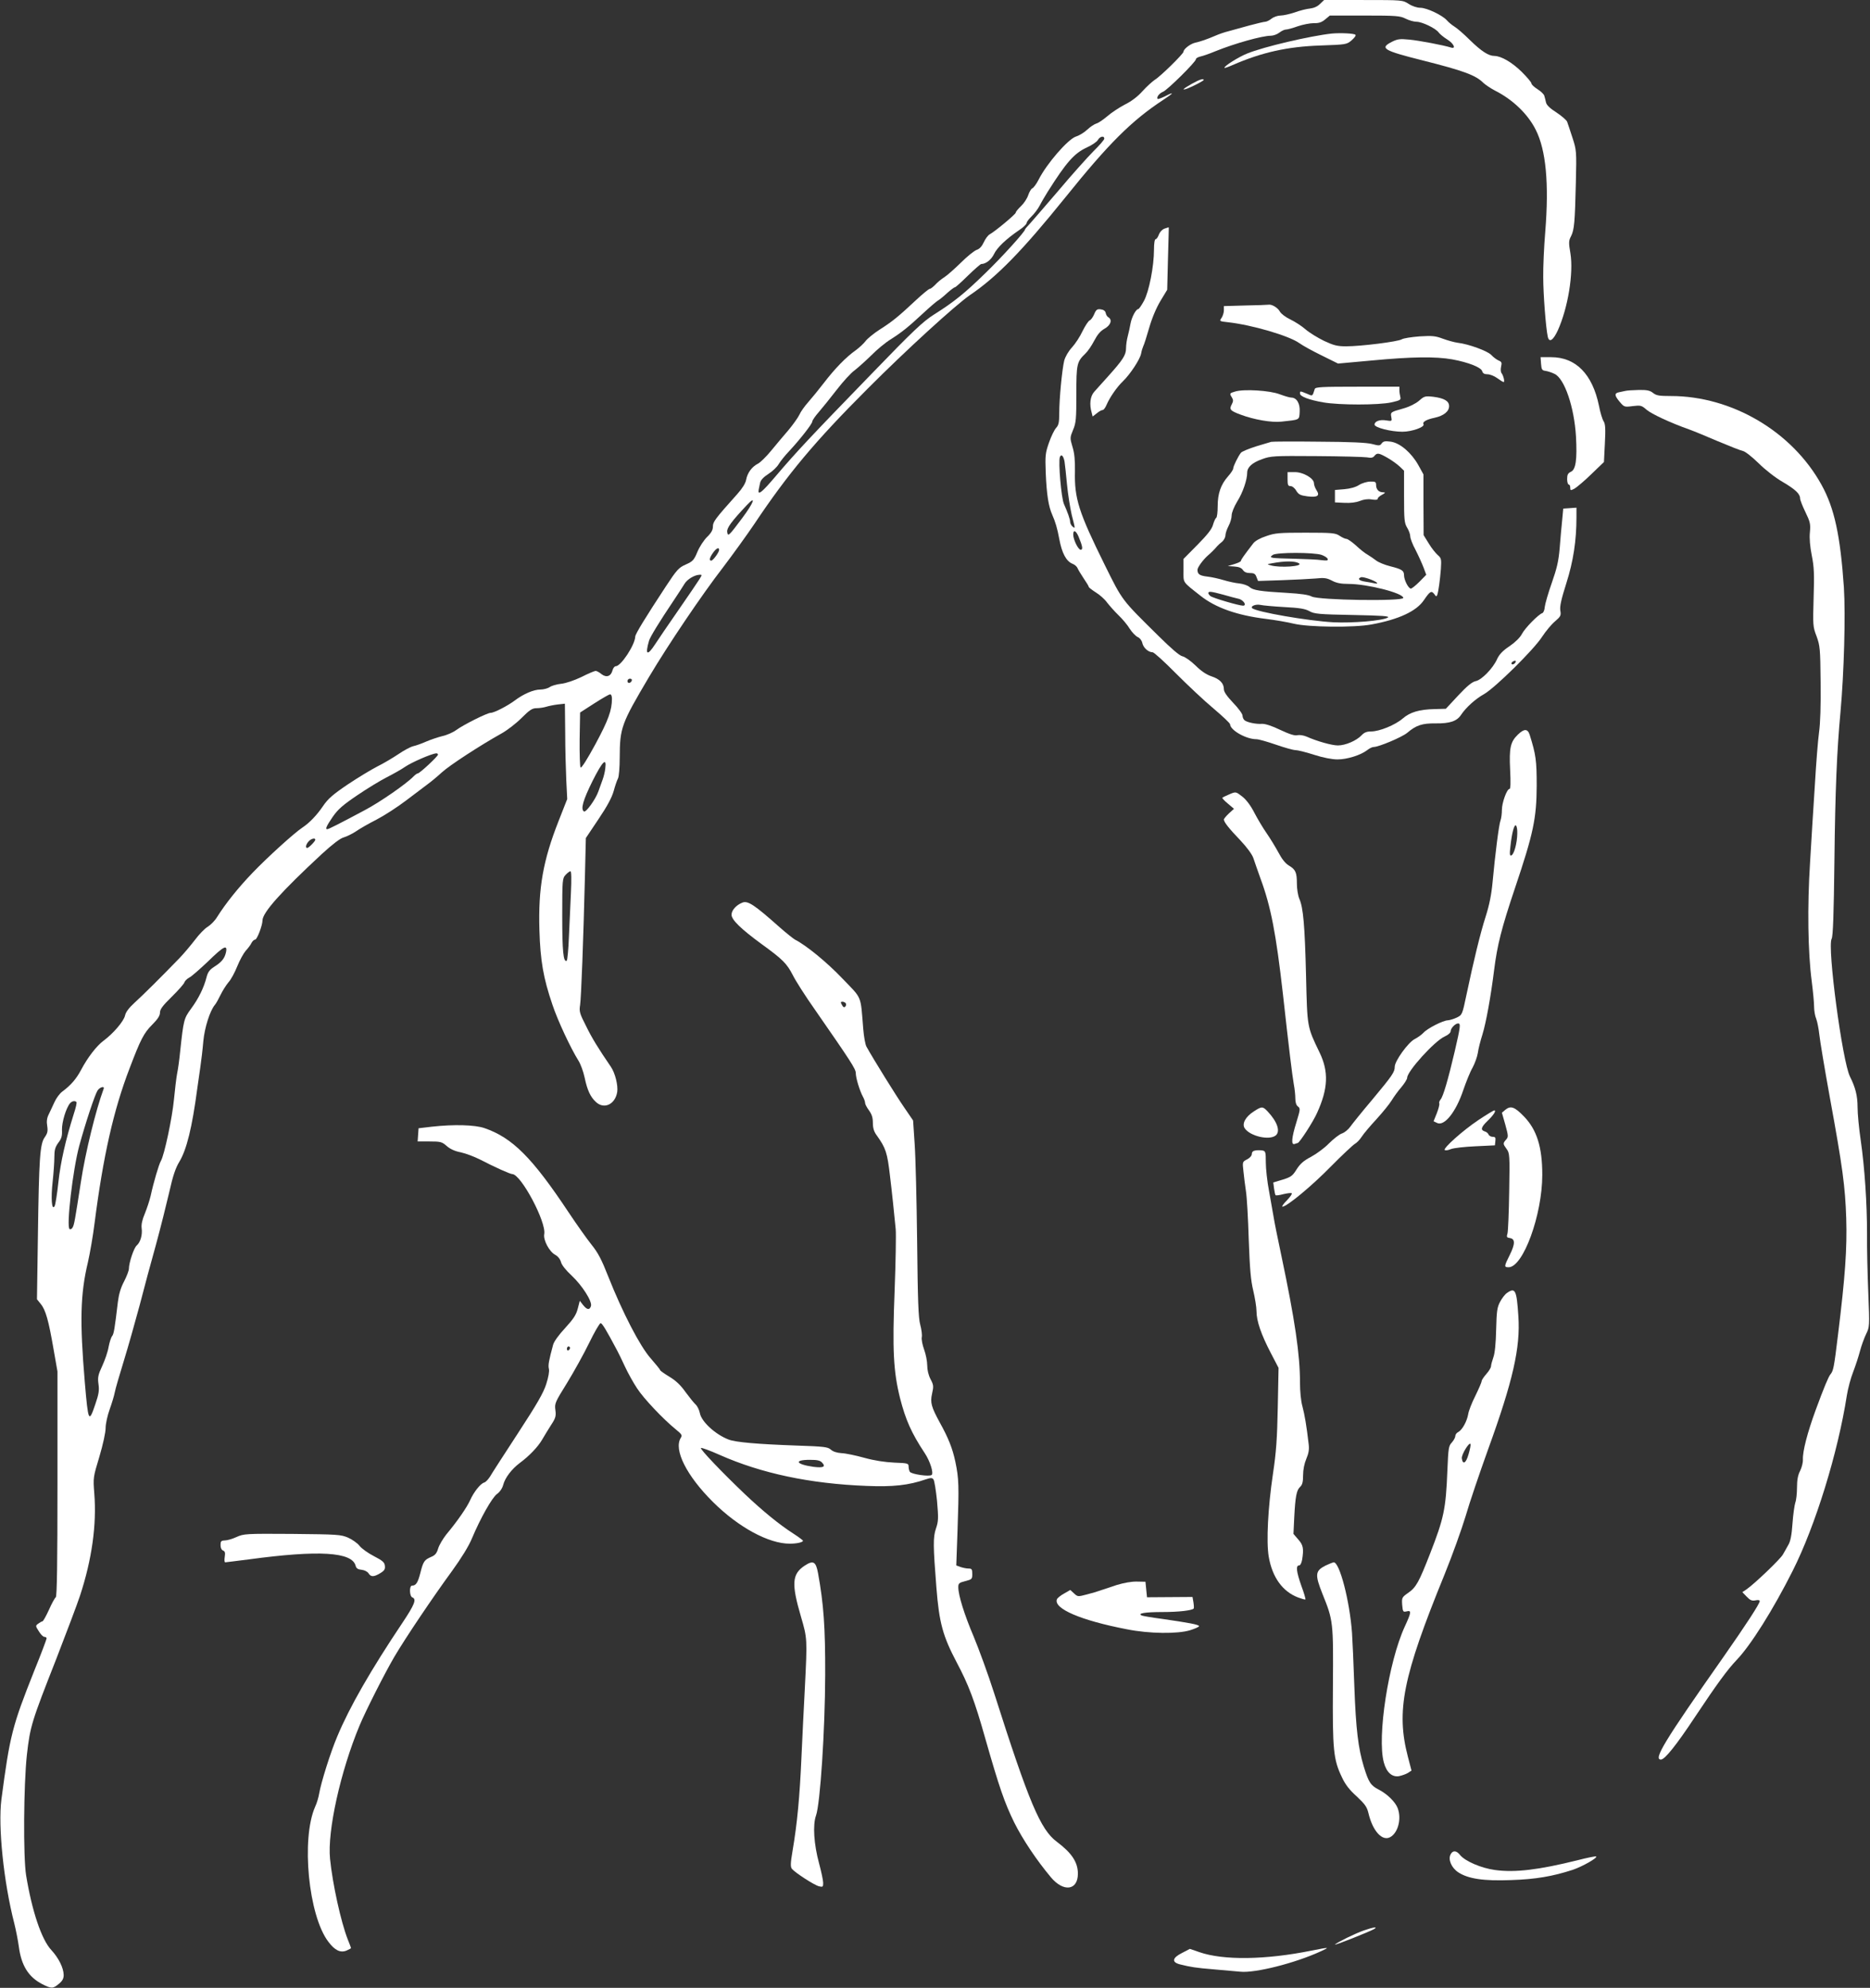 <?xml version="1.0" standalone="no"?>
<!DOCTYPE svg PUBLIC "-//W3C//DTD SVG 20010904//EN"
 "http://www.w3.org/TR/2001/REC-SVG-20010904/DTD/svg10.dtd">
<svg version="1.0" xmlns="http://www.w3.org/2000/svg"
 width="1204pt" height="1280pt" viewBox="0 0 1204 1280"
 preserveAspectRatio="xMidYMid meet">
<rect x="0" y="0" width="1204" height="1280" fill="#333333" stroke="none"/>
<g transform="translate(0,1280) scale(0.1,-0.1)"
fill="#ffffff" stroke="none">
<path d="M8499 12775 c-16 -17 -40 -27 -65 -30 -21 -2 -66 -13 -98 -25 -33
-11 -74 -20 -91 -20 -18 0 -44 -9 -58 -20 -14 -11 -32 -20 -40 -20 -8 0 -55
-11 -103 -24 -49 -14 -109 -30 -134 -37 -25 -6 -63 -19 -85 -29 -54 -23 -94
-37 -130 -45 -31 -7 -75 -41 -75 -58 0 -13 -148 -159 -185 -181 -16 -11 -52
-43 -79 -73 -31 -35 -72 -66 -115 -87 -36 -19 -86 -52 -111 -74 -25 -21 -56
-43 -70 -47 -14 -4 -41 -22 -60 -40 -19 -18 -52 -38 -72 -44 -52 -17 -189
-175 -241 -278 -14 -28 -33 -53 -41 -56 -7 -3 -19 -23 -26 -44 -7 -21 -27 -52
-46 -70 -19 -18 -34 -36 -34 -42 0 -10 -133 -121 -168 -140 -11 -6 -28 -29
-38 -51 -12 -26 -27 -43 -46 -49 -16 -6 -61 -42 -101 -82 -40 -39 -88 -82
-107 -94 -19 -12 -46 -34 -59 -49 -14 -14 -29 -26 -35 -26 -6 0 -46 -33 -89
-73 -113 -106 -154 -139 -233 -189 -39 -25 -80 -59 -91 -74 -12 -16 -40 -42
-63 -59 -63 -44 -137 -121 -205 -210 -33 -43 -79 -99 -101 -124 -23 -26 -49
-62 -57 -81 -9 -19 -41 -64 -71 -100 -31 -36 -81 -95 -111 -132 -31 -38 -69
-75 -84 -83 -40 -20 -69 -60 -77 -104 -4 -23 -24 -55 -56 -91 -145 -162 -158
-180 -158 -210 0 -22 -10 -41 -38 -68 -21 -21 -49 -64 -62 -96 -22 -53 -30
-61 -75 -81 -45 -20 -57 -33 -128 -141 -132 -201 -197 -307 -197 -323 -2 -54
-92 -191 -126 -191 -7 0 -16 -11 -20 -25 -10 -40 -39 -50 -71 -26 -14 12 -31
21 -38 21 -7 0 -48 -17 -91 -39 -46 -22 -101 -41 -132 -44 -29 -3 -62 -13 -74
-22 -13 -8 -39 -15 -59 -15 -43 0 -108 -28 -164 -70 -48 -36 -134 -80 -156
-80 -22 0 -174 -76 -222 -111 -20 -15 -61 -33 -90 -39 -28 -7 -75 -23 -103
-35 -29 -13 -66 -26 -84 -30 -17 -4 -60 -27 -95 -51 -36 -24 -96 -60 -135 -79
-39 -20 -125 -72 -191 -116 -96 -65 -127 -92 -159 -139 -40 -59 -88 -109 -132
-138 -52 -34 -225 -191 -321 -291 -94 -98 -174 -198 -230 -287 -14 -23 -41
-50 -59 -61 -19 -11 -56 -49 -82 -84 -27 -35 -72 -89 -101 -119 -120 -124
-235 -238 -287 -285 -38 -35 -58 -61 -63 -84 -8 -37 -76 -116 -138 -162 -44
-32 -103 -108 -146 -190 -30 -56 -64 -96 -119 -137 -17 -12 -40 -43 -52 -70
-12 -26 -28 -61 -37 -79 -11 -22 -14 -45 -9 -73 5 -34 2 -47 -16 -73 -31 -43
-37 -135 -44 -638 l-6 -405 24 -30 c32 -38 51 -108 82 -287 l26 -148 0 -724
c0 -504 -3 -726 -11 -730 -6 -4 -26 -40 -44 -81 -19 -41 -37 -74 -42 -74 -4 0
-16 -7 -27 -15 -18 -13 -18 -15 4 -49 12 -20 28 -36 36 -36 8 0 14 -4 14 -10
0 -5 -35 -99 -79 -207 -143 -360 -157 -415 -212 -830 -22 -173 14 -530 83
-798 11 -44 24 -111 29 -148 16 -123 62 -197 151 -243 59 -30 69 -30 107 2 23
19 31 34 31 57 -1 46 -32 109 -80 161 -63 68 -124 250 -162 481 -19 120 -16
581 5 775 21 185 30 213 190 620 65 168 134 350 152 405 77 234 108 458 92
659 -8 103 -7 104 33 237 23 78 40 155 40 184 0 28 12 81 26 120 14 39 29 88
33 110 4 22 31 114 59 205 28 91 73 251 101 355 27 105 74 280 105 390 30 110
68 263 86 340 23 103 40 154 65 195 47 78 82 221 115 470 5 36 14 99 20 140 6
41 15 116 19 165 8 88 43 197 74 234 8 9 24 38 37 65 13 27 36 63 51 81 16 17
41 64 57 104 16 40 41 84 54 99 14 15 31 37 37 50 6 12 17 22 24 22 12 0 47
92 47 123 0 51 120 185 383 429 68 62 117 100 140 106 20 6 55 23 79 39 24 17
84 51 133 76 50 26 135 81 190 123 55 41 118 89 139 105 22 16 63 50 90 75 51
47 252 177 381 249 39 21 98 67 133 102 52 52 69 63 96 63 18 0 46 4 62 9 16
5 50 12 75 15 l46 5 2 -187 c0 -103 4 -241 7 -307 l6 -120 -55 -140 c-101
-256 -132 -434 -124 -704 6 -198 25 -308 84 -481 34 -102 117 -279 167 -359
14 -22 32 -71 40 -109 17 -81 37 -125 73 -158 53 -49 124 -15 137 65 6 42 -13
121 -41 162 -82 120 -122 185 -160 263 -41 80 -45 94 -38 135 7 49 21 414 31
826 l6 249 81 121 c56 83 86 139 98 181 9 34 22 71 28 82 6 11 11 72 11 134 1
193 10 217 188 518 126 212 343 533 476 705 63 83 154 209 202 280 217 325
391 533 729 871 251 252 567 540 660 604 174 118 336 284 615 630 279 347 426
493 628 626 72 47 76 57 11 23 -23 -11 -43 -18 -45 -16 -10 10 9 36 34 46 29
12 212 193 212 210 0 6 12 13 28 17 15 3 59 18 97 34 126 51 302 100 357 100
16 0 41 9 55 20 14 11 33 20 43 20 9 0 43 9 76 21 32 11 79 20 102 20 33 -1
51 5 74 24 l30 25 224 0 c205 0 228 -2 264 -20 22 -11 53 -20 70 -20 36 0 123
-42 142 -68 7 -10 32 -31 56 -46 42 -26 59 -63 24 -52 -47 15 -205 45 -268 51
-61 6 -76 4 -112 -14 -81 -41 -57 -56 198 -120 262 -66 341 -95 390 -144 14
-13 48 -36 75 -50 115 -58 212 -151 263 -253 66 -131 86 -345 61 -657 -8 -95
-14 -226 -13 -292 0 -110 17 -327 29 -382 9 -42 35 -25 65 40 65 144 102 368
81 496 -12 69 -11 82 4 110 21 42 25 90 31 345 5 204 4 210 -22 290 -14 44
-30 90 -34 102 -4 11 -36 38 -69 60 -41 26 -63 47 -67 64 -3 14 -8 33 -11 43
-2 10 -22 29 -44 43 -21 13 -39 30 -39 37 0 7 -28 40 -62 74 -63 62 -132 102
-176 103 -38 0 -83 29 -158 102 -38 38 -83 77 -100 87 -16 10 -38 28 -49 41
-30 33 -129 80 -170 80 -21 0 -52 10 -75 25 -40 25 -40 25 -293 25 l-252 0
-26 -25z m-1389 -868 c0 -7 -32 -44 -71 -82 -38 -39 -139 -151 -222 -250 -84
-98 -167 -194 -184 -213 -18 -19 -33 -36 -33 -39 0 -14 -150 -180 -257 -283
-131 -128 -203 -186 -329 -265 -72 -46 -132 -102 -407 -387 -387 -399 -478
-496 -609 -650 -94 -111 -121 -132 -113 -90 2 9 6 29 9 43 4 18 22 37 53 57
27 17 57 46 67 64 11 18 41 56 67 83 69 74 149 176 149 191 0 7 19 35 43 62
23 27 75 91 115 143 40 52 91 108 114 124 22 17 70 60 107 96 36 37 93 84 126
104 72 46 111 77 211 170 41 38 83 74 92 79 9 5 36 26 59 48 24 21 46 38 51
38 5 0 42 34 84 75 42 41 81 75 86 75 29 0 64 27 82 64 20 42 78 97 163 155
26 17 47 38 47 45 0 7 14 25 31 42 17 16 41 47 53 70 11 22 35 62 51 88 121
192 172 249 252 286 33 15 66 37 72 49 13 23 41 29 41 8z m-2332 -2444 c-86
-115 -92 -121 -96 -87 -3 24 27 66 127 172 63 67 44 15 -31 -85z m-148 -204
c0 -15 -39 -69 -51 -69 -15 0 -10 20 12 51 21 29 39 38 39 18z m-127 -189
c-10 -16 -70 -105 -134 -197 -64 -92 -132 -192 -150 -220 -52 -80 -67 -71 -40
22 7 24 70 127 155 253 32 48 65 99 74 114 17 28 64 56 95 57 18 1 18 0 0 -29z
m-435 -652 c-6 -18 -28 -21 -28 -4 0 9 7 16 16 16 9 0 14 -5 12 -12z m-128
-117 c0 -74 -23 -138 -106 -292 -51 -94 -90 -157 -96 -151 -4 4 -7 86 -6 181
l3 173 90 58 c50 32 96 59 103 59 7 1 12 -11 12 -28z m-1120 -360 c0 -11 -118
-121 -130 -121 -5 0 -17 -9 -27 -19 -45 -47 -216 -166 -315 -218 -159 -85
-232 -122 -240 -122 -16 -2 -7 19 34 79 34 49 65 76 158 139 63 43 149 95 190
116 41 21 95 51 119 68 41 28 169 84 199 86 6 1 12 -3 12 -8z m1077 -90 c-2
-20 -10 -52 -17 -71 -7 -19 -19 -53 -27 -75 -17 -50 -80 -138 -93 -130 -23 14
-6 73 55 196 65 129 92 155 82 80z m-1867 -458 c0 -10 -42 -53 -52 -53 -13 0
-9 22 9 42 16 18 43 25 43 11z m1646 -340 c-3 -76 -9 -204 -13 -286 -3 -81
-10 -150 -14 -153 -22 -13 -29 62 -29 289 0 233 1 241 22 264 12 13 26 23 31
23 6 0 7 -51 3 -137z m-2221 -385 c-9 -40 -28 -63 -77 -94 -28 -18 -40 -34
-48 -66 -17 -67 -51 -137 -99 -202 -47 -64 -49 -72 -71 -276 -5 -52 -14 -117
-20 -145 -5 -27 -14 -102 -20 -165 -11 -117 -62 -358 -84 -395 -13 -22 -47
-137 -66 -225 -7 -30 -24 -81 -37 -113 -17 -40 -24 -71 -21 -95 6 -44 -8 -91
-32 -112 -18 -15 -50 -111 -50 -149 0 -12 -14 -49 -31 -82 -22 -41 -34 -84
-40 -132 -21 -176 -26 -206 -37 -220 -7 -8 -17 -40 -23 -71 -5 -31 -24 -85
-41 -122 -26 -56 -30 -72 -24 -116 6 -40 2 -65 -20 -129 -42 -125 -46 -117
-68 141 -33 392 -29 567 20 772 13 57 33 171 43 253 55 429 122 727 225 995
71 187 92 228 146 282 36 36 50 58 50 78 0 21 17 44 75 101 41 40 77 81 81 91
3 10 17 25 32 33 15 7 69 55 121 104 101 99 127 112 116 59z m-788 -880 c-50
-135 -118 -412 -146 -598 -39 -251 -43 -275 -53 -293 -5 -10 -14 -15 -20 -11
-22 14 21 383 62 535 41 150 100 328 118 357 15 23 48 31 39 10z m-175 -84 c4
-3 -4 -38 -17 -77 -53 -169 -85 -310 -99 -439 -8 -75 -19 -144 -24 -154 -19
-33 -25 50 -13 157 6 55 11 126 11 157 0 47 5 65 25 93 21 27 26 44 24 84 -1
49 26 140 52 171 12 14 31 18 41 8z"/>
<path d="M8575 12584 c-138 -15 -439 -85 -546 -129 -55 -22 -153 -84 -145 -92
2 -2 25 6 52 18 188 82 354 119 566 126 164 6 168 6 200 33 18 16 30 31 25 36
-8 9 -96 13 -152 8z"/>
<path d="M7673 12260 c-57 -32 -69 -45 -28 -30 37 14 105 50 105 55 0 12 -29
2 -77 -25z"/>
<path d="M7498 11328 c-16 -6 -30 -21 -37 -39 -5 -16 -15 -29 -20 -29 -7 0
-11 -27 -11 -67 0 -108 -32 -271 -65 -331 -15 -28 -32 -52 -36 -52 -15 0 -42
-51 -50 -93 -4 -23 -12 -60 -18 -82 -6 -22 -11 -57 -11 -78 0 -43 -20 -74
-117 -182 -35 -38 -74 -83 -88 -98 -26 -29 -32 -81 -16 -135 l6 -24 27 21 c14
12 31 21 38 21 6 0 17 15 25 34 20 47 67 115 105 151 46 44 110 141 117 178 3
18 10 39 14 48 5 9 22 62 38 118 18 63 46 129 73 174 l43 71 5 201 c3 110 6
201 5 201 0 1 -12 -3 -27 -8z"/>
<path d="M8018 10833 l-138 -4 0 -27 c0 -15 -7 -37 -15 -49 -15 -21 -14 -22
42 -28 154 -17 392 -87 458 -134 22 -16 87 -52 145 -80 l105 -52 220 20 c254
24 408 26 515 7 104 -19 187 -52 193 -76 4 -14 14 -20 34 -20 16 0 44 -11 63
-25 19 -14 37 -25 41 -25 9 0 -1 41 -13 57 -6 7 -7 26 -3 43 6 25 3 31 -17 39
-13 6 -33 21 -46 35 -24 26 -147 71 -217 79 -22 3 -65 15 -95 26 -48 18 -68
20 -150 15 -52 -4 -104 -12 -115 -19 -24 -15 -263 -45 -358 -45 -57 0 -80 6
-142 35 -41 20 -95 53 -119 74 -25 22 -69 50 -98 64 -30 14 -60 37 -67 50 -13
25 -52 49 -74 45 -7 -1 -74 -4 -149 -5z"/>
<path d="M7045 10777 c-8 -19 -21 -37 -29 -40 -9 -4 -29 -35 -46 -69 -16 -35
-47 -82 -68 -105 -24 -26 -43 -60 -50 -85 -14 -58 -32 -247 -32 -338 0 -60 -4
-78 -20 -95 -11 -12 -32 -54 -46 -95 -24 -68 -25 -84 -21 -195 6 -142 18 -216
42 -270 20 -45 33 -89 45 -155 17 -92 45 -145 87 -161 13 -5 26 -17 30 -26 4
-10 22 -40 40 -67 18 -26 33 -51 33 -55 0 -4 21 -20 46 -36 26 -16 58 -45 72
-65 15 -19 47 -56 73 -81 26 -25 59 -64 73 -88 15 -23 38 -47 51 -53 14 -6 27
-23 30 -39 7 -31 39 -59 66 -59 9 0 76 -61 150 -136 74 -74 182 -176 242 -226
59 -50 107 -95 107 -102 1 -38 103 -96 170 -96 14 0 70 -16 125 -35 55 -19
111 -35 125 -35 14 0 68 -13 120 -30 59 -19 116 -30 152 -30 62 0 150 28 191
60 14 11 32 20 41 20 33 0 182 63 216 91 59 50 97 62 185 61 90 -1 135 14 162
55 32 48 93 103 149 134 71 41 319 285 373 369 23 35 60 80 83 99 36 31 40 38
34 70 -4 27 6 72 39 176 45 142 65 274 65 424 l0 62 -42 -3 -43 -3 -7 -75 c-4
-41 -12 -122 -16 -180 -7 -83 -18 -130 -51 -224 -23 -65 -43 -135 -45 -154 -1
-20 -9 -38 -16 -40 -26 -9 -112 -97 -131 -134 -12 -23 -42 -53 -80 -79 -44
-29 -66 -53 -80 -83 -26 -59 -100 -135 -138 -142 -23 -5 -55 -31 -112 -92
l-80 -86 -72 -2 c-99 -2 -159 -20 -206 -61 -49 -42 -150 -83 -203 -83 -29 0
-45 -7 -62 -25 -32 -34 -103 -65 -152 -65 -39 0 -135 27 -202 57 -19 8 -45 12
-58 9 -17 -5 -51 6 -111 34 -53 26 -98 40 -117 39 -37 -3 -96 9 -113 23 -7 6
-13 19 -13 30 0 11 -27 48 -60 82 -40 42 -60 71 -60 87 0 39 -26 66 -80 84
-33 11 -67 34 -103 70 -30 29 -68 56 -84 59 -19 4 -71 49 -153 130 -241 238
-231 224 -347 458 -168 340 -196 427 -192 603 1 71 -3 117 -16 158 -17 57 -16
60 4 109 19 45 21 71 21 230 0 194 3 208 58 261 16 15 41 52 57 83 20 38 39
62 66 77 41 23 52 58 25 74 -8 4 -15 17 -17 28 -3 13 -14 21 -32 23 -23 3 -30
-2 -42 -31z m-191 -949 c3 -18 10 -85 16 -148 6 -63 20 -150 30 -194 24 -94
24 -92 5 -76 -8 7 -15 20 -15 30 0 16 -16 61 -40 115 -17 39 -37 271 -26 302
9 22 23 8 30 -29z m91 -485 c25 -60 29 -83 13 -83 -16 0 -48 66 -48 98 0 34
18 26 35 -15z m2807 -815 c-6 -6 -15 -8 -19 -4 -4 4 -1 11 7 16 19 12 27 3 12
-12z"/>
<path d="M9922 10458 c3 -37 6 -43 28 -46 14 -2 40 -10 58 -19 65 -29 128
-215 139 -404 8 -148 -1 -213 -33 -227 -19 -9 -24 -19 -24 -47 0 -19 5 -35 10
-35 6 0 10 -9 10 -20 0 -19 2 -20 28 -6 15 9 64 50 108 93 l81 78 6 120 c5 94
3 125 -8 142 -8 12 -22 57 -30 100 -42 204 -149 313 -308 313 l-68 0 3 -42z"/>
<path d="M8465 10295 c-16 -49 -12 -47 -51 -30 -44 18 -44 18 -44 1 0 -19 58
-41 150 -57 102 -18 358 -18 438 0 57 13 63 16 58 35 -3 12 -6 31 -6 44 l0 22
-270 0 c-232 0 -271 -2 -275 -15z"/>
<path d="M7953 10279 c-37 -11 -38 -12 -21 -39 9 -15 9 -24 -1 -43 -18 -33
-11 -42 57 -67 85 -32 199 -52 262 -45 121 13 115 9 118 65 3 53 -20 90 -55
90 -10 0 -43 10 -73 21 -63 25 -232 35 -287 18z"/>
<path d="M10465 10283 c-11 -2 -30 -6 -42 -9 -30 -6 -28 -22 6 -62 28 -33 30
-34 83 -27 51 6 57 5 89 -23 31 -27 155 -85 274 -127 28 -10 111 -44 185 -76
74 -31 147 -60 162 -63 15 -3 60 -39 101 -79 42 -42 109 -94 156 -121 81 -48
111 -76 111 -106 0 -9 15 -48 34 -87 31 -64 34 -77 29 -131 -4 -38 1 -92 12
-148 15 -74 17 -121 12 -273 -5 -177 -5 -186 19 -248 22 -61 24 -79 26 -296 2
-148 -2 -265 -10 -322 -7 -49 -19 -202 -27 -340 -9 -137 -23 -362 -31 -500
-18 -281 -14 -575 11 -765 8 -63 15 -136 15 -161 0 -26 6 -62 14 -80 7 -19 16
-65 20 -103 4 -38 34 -218 67 -400 83 -454 99 -573 106 -781 6 -195 -7 -377
-53 -750 -26 -215 -30 -232 -49 -255 -13 -16 -42 -86 -95 -230 -53 -145 -84
-264 -82 -318 1 -19 -7 -51 -18 -73 -14 -27 -20 -58 -20 -108 0 -38 -5 -82
-11 -97 -5 -16 -14 -76 -18 -134 -5 -74 -13 -115 -27 -138 -10 -19 -26 -46
-35 -62 -16 -29 -183 -189 -234 -224 l-27 -18 28 -29 c23 -24 34 -28 56 -24
18 4 28 2 28 -5 0 -16 -87 -150 -234 -360 -382 -544 -452 -660 -402 -660 25 0
100 94 221 277 140 210 206 301 268 366 89 93 234 323 359 572 146 289 292
762 349 1130 7 44 25 112 41 152 15 39 35 100 44 135 9 34 27 83 39 108 22 45
23 47 14 265 -5 121 -9 292 -8 380 0 195 -15 425 -41 605 -11 74 -20 169 -20
210 0 75 -14 128 -49 198 -49 98 -147 835 -118 887 9 14 14 162 18 505 5 451
16 708 39 955 23 255 33 622 22 802 -23 335 -61 511 -144 661 -189 343 -577
572 -970 572 -75 0 -94 3 -115 20 -20 16 -40 20 -92 19 -36 -1 -75 -3 -86 -6z"/>
<path d="M9137 10220 c-22 -19 -62 -39 -101 -50 -83 -23 -84 -24 -78 -56 5
-26 4 -27 -33 -21 -41 7 -75 -6 -75 -27 0 -19 105 -46 179 -46 62 0 148 31
136 49 -8 14 19 30 72 41 59 13 93 41 93 75 0 33 -32 51 -101 60 -54 6 -59 4
-92 -25z"/>
<path d="M8185 9955 c-5 -2 -49 -15 -97 -29 -47 -15 -91 -33 -98 -41 -17 -21
-50 -87 -50 -102 0 -7 -15 -30 -33 -50 -47 -53 -67 -111 -67 -193 0 -38 -4
-72 -10 -75 -5 -3 -14 -23 -20 -44 -7 -27 -35 -63 -100 -129 l-90 -91 0 -74
c0 -83 -10 -69 109 -163 97 -77 235 -126 421 -149 58 -7 139 -21 180 -31 96
-23 388 -26 500 -5 175 32 290 85 338 157 39 57 48 63 67 38 11 -16 14 -17 19
-4 8 25 17 91 23 165 4 64 3 71 -19 90 -13 11 -40 44 -58 74 l-34 55 -1 195 0
196 -33 60 c-45 80 -117 142 -177 151 -37 5 -48 3 -59 -11 -11 -16 -17 -16
-62 -4 -34 9 -140 14 -344 15 -162 2 -299 1 -305 -1z m750 -104 c28 -16 62
-41 78 -56 l27 -26 0 -167 c0 -149 2 -170 20 -200 11 -18 20 -43 20 -56 0 -13
15 -52 34 -87 18 -35 41 -86 51 -112 l18 -48 -44 -45 c-24 -24 -49 -44 -55
-44 -16 0 -44 56 -44 85 0 31 -14 40 -90 59 -36 9 -76 26 -90 37 -14 11 -38
27 -54 37 -17 9 -51 36 -76 60 -26 23 -53 42 -61 42 -8 0 -27 9 -44 20 -27 18
-47 20 -219 20 -168 0 -197 -2 -253 -22 -40 -13 -72 -31 -84 -47 -61 -79 -79
-105 -79 -112 0 -5 -19 -14 -42 -21 l-43 -13 43 -3 c29 -2 46 -9 55 -23 8 -12
23 -19 45 -19 26 0 35 -5 42 -26 l10 -25 153 5 c83 3 182 8 218 11 55 6 72 3
105 -14 28 -15 57 -21 107 -21 120 0 352 -59 352 -90 0 -23 -546 -15 -590 9
-20 11 -70 18 -155 23 -176 10 -222 17 -245 38 -11 10 -40 20 -65 23 -25 2
-70 12 -100 21 -30 9 -77 20 -105 23 -51 6 -65 15 -65 44 0 16 37 66 68 93 17
14 44 41 58 58 6 7 21 21 33 30 11 10 21 28 21 41 0 12 9 39 20 60 11 20 20
51 20 68 0 18 15 55 36 90 36 57 64 140 64 185 0 35 31 64 95 87 57 21 75 22
350 20 160 -1 306 -5 326 -8 26 -5 39 -3 48 9 18 22 28 20 86 -13z m-426 -624
c19 -7 37 -18 39 -26 4 -11 -5 -12 -39 -8 -24 4 -100 7 -169 9 -69 1 -134 4
-144 6 -18 5 -18 6 -1 19 24 17 265 17 314 0z m-146 -54 c32 -20 -124 -31
-183 -13 -24 7 -23 7 10 13 84 16 148 15 173 0z m502 -125 c6 -6 1 -7 -15 -4
-14 3 -42 8 -62 11 -38 6 -50 19 -25 28 13 5 86 -20 102 -35z m-990 -77 c39
-11 82 -23 97 -26 33 -6 59 -45 31 -45 -26 0 -196 50 -210 62 -7 6 -13 14 -13
19 0 13 17 11 95 -10z m395 -80 c96 -5 133 -11 160 -26 31 -18 61 -21 280 -25
194 -4 241 -7 225 -17 -36 -20 -223 -36 -350 -30 -164 9 -498 67 -523 91 -12
13 23 27 53 21 17 -4 86 -10 155 -14z"/>
<path d="M8290 9715 c0 -38 3 -45 19 -45 11 0 28 -13 37 -30 15 -24 26 -30 72
-36 66 -8 82 4 58 40 -9 14 -16 34 -16 44 0 32 -69 72 -123 72 l-47 0 0 -45z"/>
<path d="M8750 9677 c-21 -14 -58 -24 -95 -27 l-60 -5 0 -40 0 -40 62 -3 c39
-2 75 3 98 12 24 10 51 14 76 10 25 -4 39 -3 39 4 0 6 12 18 28 26 23 13 24
15 7 16 -28 0 -45 19 -45 47 0 20 -5 23 -37 22 -21 0 -54 -10 -73 -22z"/>
<path d="M9772 8069 c-47 -46 -56 -85 -49 -226 4 -81 3 -123 -4 -123 -17 0
-49 -89 -49 -135 0 -24 -4 -55 -9 -68 -10 -26 -34 -213 -51 -397 -7 -78 -21
-148 -44 -220 -35 -109 -77 -282 -124 -505 -27 -129 -28 -130 -62 -147 -19 -9
-45 -17 -58 -18 -30 0 -132 -52 -157 -80 -11 -12 -37 -31 -57 -41 -42 -22
-128 -141 -128 -178 0 -34 -14 -55 -144 -211 -67 -79 -131 -159 -143 -176 -12
-17 -36 -37 -54 -43 -17 -6 -54 -35 -83 -64 -28 -29 -80 -67 -115 -86 -48 -25
-70 -45 -93 -81 -26 -42 -36 -49 -90 -66 l-60 -18 5 -39 c3 -21 7 -41 10 -43
2 -3 26 0 51 7 26 6 50 9 53 5 4 -3 -11 -24 -32 -46 -22 -22 -34 -40 -28 -40
28 0 190 134 312 259 74 75 144 140 155 146 11 6 31 26 43 45 12 19 55 70 95
113 40 44 84 98 98 121 14 23 42 62 63 86 20 24 37 51 37 60 0 42 176 236 240
265 24 11 40 25 40 35 0 19 30 50 48 50 18 0 15 -21 -22 -181 -43 -183 -74
-289 -91 -309 -7 -8 -11 -20 -8 -26 2 -6 -5 -34 -16 -62 l-21 -52 21 -10 c47
-26 123 69 170 210 18 52 44 118 60 145 15 28 30 70 34 95 3 25 17 79 30 120
23 75 54 245 75 415 20 159 47 267 134 526 119 353 139 450 140 659 0 163 -5
200 -45 328 -13 41 -36 41 -77 1z m-3 -637 c-1 -62 -21 -134 -38 -140 -11 -4
-12 8 -6 59 9 85 24 141 35 134 6 -4 10 -27 9 -53z"/>
<path d="M7910 7683 c-19 -8 -37 -17 -40 -20 -2 -2 13 -19 35 -37 l40 -34 -33
-30 c-17 -16 -32 -34 -32 -39 0 -16 32 -57 106 -134 44 -47 76 -91 84 -115 7
-21 27 -79 45 -129 68 -183 101 -358 145 -745 40 -361 59 -515 70 -581 6 -30
10 -72 10 -93 0 -25 6 -43 17 -51 16 -12 15 -19 -10 -101 -32 -103 -35 -149
-11 -140 9 3 17 6 19 6 11 0 100 137 125 194 71 156 76 265 16 389 -81 168
-79 160 -87 492 -8 328 -18 440 -43 497 -9 21 -16 64 -16 98 0 72 -8 91 -52
117 -22 13 -45 42 -67 84 -19 35 -53 91 -76 124 -23 33 -58 92 -78 130 -22 44
-50 82 -75 103 -46 36 -44 36 -92 15z"/>
<path d="M4780 6988 c-39 -15 -70 -49 -70 -78 0 -33 61 -92 195 -190 135 -98
161 -124 200 -200 18 -36 81 -135 141 -220 233 -336 264 -383 264 -410 0 -31
25 -113 46 -152 8 -14 14 -32 14 -40 0 -8 11 -29 25 -48 18 -25 25 -46 25 -80
0 -34 7 -57 25 -81 58 -81 68 -111 85 -259 11 -88 29 -259 37 -345 3 -33 0
-212 -7 -397 -15 -380 -8 -518 35 -691 36 -140 73 -224 159 -354 34 -51 58
-127 45 -140 -13 -13 -131 4 -141 20 -4 6 -8 22 -8 34 0 20 -5 22 -92 25 -61
3 -128 13 -193 31 -54 15 -120 29 -147 30 -30 2 -55 10 -69 23 -19 17 -43 20
-223 26 -250 9 -391 21 -436 39 -85 33 -174 115 -184 170 -4 20 -16 45 -27 55
-11 10 -40 46 -65 80 -30 43 -62 74 -104 99 -33 20 -60 39 -60 43 0 4 -28 38
-61 76 -69 78 -181 295 -273 527 -42 107 -65 152 -108 205 -30 38 -97 132
-148 209 -234 352 -361 479 -541 541 -61 21 -196 25 -339 9 l-85 -10 -3 -42
-3 -43 77 0 c70 0 79 -2 110 -29 21 -19 53 -34 91 -41 32 -7 87 -28 123 -46
94 -49 195 -94 208 -94 56 0 221 -310 206 -387 -7 -38 33 -113 71 -133 18 -10
32 -28 37 -47 5 -19 32 -53 68 -86 69 -65 134 -167 125 -197 -9 -27 -25 -25
-51 7 l-21 27 -13 -50 c-10 -40 -28 -67 -81 -125 -41 -44 -73 -88 -78 -109
-27 -100 -33 -131 -27 -154 4 -15 -3 -55 -17 -98 -18 -57 -59 -128 -183 -318
-88 -135 -169 -260 -179 -278 -11 -17 -27 -35 -37 -38 -25 -7 -68 -62 -91
-114 -21 -46 -81 -134 -153 -220 -22 -28 -46 -68 -53 -91 -9 -31 -20 -44 -45
-54 -44 -19 -51 -29 -70 -105 -16 -62 -28 -80 -53 -80 -19 0 -17 -69 2 -76 28
-11 15 -45 -63 -162 -205 -306 -341 -543 -420 -732 -44 -103 -105 -298 -117
-369 -4 -24 -15 -62 -26 -85 -91 -207 -43 -701 85 -869 42 -56 78 -73 117 -57
16 7 29 14 29 16 0 2 -9 27 -21 56 -44 112 -98 358 -114 519 -18 178 67 563
190 858 40 96 160 333 223 441 71 121 250 387 373 555 60 83 107 159 128 210
55 131 130 263 161 285 18 13 34 36 40 59 12 46 55 102 107 141 61 45 116 103
143 149 14 24 40 67 58 95 29 44 33 57 28 96 -6 43 -2 51 75 175 44 72 108
187 142 257 34 70 67 127 74 128 10 0 36 -43 106 -175 9 -16 32 -64 51 -105
19 -41 54 -104 78 -140 43 -66 167 -197 248 -263 40 -33 44 -38 33 -56 -47
-76 38 -244 207 -412 165 -164 359 -269 495 -269 45 0 85 9 85 19 0 3 -28 24
-62 46 -89 57 -197 145 -313 255 -145 138 -289 289 -282 296 3 4 57 -16 120
-44 268 -119 582 -186 947 -200 169 -7 270 4 380 42 33 11 42 11 50 0 6 -7 16
-69 23 -138 10 -114 9 -132 -7 -179 -19 -56 -18 -112 3 -379 18 -228 41 -312
131 -483 76 -143 115 -245 184 -490 90 -315 123 -411 186 -540 55 -110 144
-243 237 -354 81 -96 173 -84 173 24 0 74 -39 133 -136 206 -105 78 -179 253
-403 956 -39 122 -99 286 -132 365 -60 141 -99 266 -99 318 0 24 5 29 45 39
43 11 45 13 45 46 0 30 -3 35 -24 35 -14 0 -37 5 -52 10 l-27 10 8 223 c10
292 9 335 -14 445 -18 85 -45 153 -100 252 -54 99 -63 129 -50 185 11 49 10
57 -10 95 -13 25 -21 59 -21 88 0 26 -9 72 -20 102 -11 30 -18 66 -15 80 3 14
-2 50 -10 80 -12 44 -16 152 -20 535 -3 264 -10 548 -16 630 l-10 150 -58 85
c-50 72 -197 309 -242 390 -8 14 -17 66 -21 115 -18 221 -5 190 -134 324 -100
105 -233 214 -306 251 -12 7 -57 43 -98 79 -163 145 -205 173 -240 159z m666
-649 c3 -6 2 -15 -4 -21 -7 -7 -14 -3 -21 11 -10 17 -9 21 3 21 8 0 18 -5 22
-11z m-1776 -2218 c0 -6 -4 -13 -10 -16 -5 -3 -10 1 -10 9 0 9 5 16 10 16 6 0
10 -4 10 -9z m1624 -740 c24 -26 7 -34 -57 -26 -113 16 -128 45 -23 45 49 0
67 -4 80 -19z"/>
<path d="M8072 5643 c-53 -34 -77 -79 -58 -108 34 -51 159 -80 200 -46 31 26
10 88 -52 154 -32 34 -38 34 -90 0z"/>
<path d="M9691 5653 l-21 -18 22 -77 c20 -73 20 -79 5 -96 -21 -24 -21 -27 3
-60 20 -27 21 -39 17 -272 -2 -135 -7 -257 -11 -272 -7 -23 -5 -27 15 -30 35
-5 35 -37 0 -108 -37 -74 -38 -80 -8 -80 94 0 217 338 217 595 0 179 -35 291
-119 377 -60 62 -85 70 -120 41z"/>
<path d="M9519 5588 c-99 -66 -229 -182 -217 -193 4 -4 22 -2 40 6 18 7 89 15
158 18 l125 6 3 28 c3 22 -1 27 -18 27 -11 0 -23 7 -26 15 -3 8 -14 17 -25 20
-28 9 -23 27 17 66 40 38 60 69 45 69 -5 0 -51 -28 -102 -62z"/>
<path d="M8083 5392 c-15 -2 -23 -10 -23 -22 0 -12 -13 -26 -30 -35 -31 -16
-31 -16 -24 -78 3 -34 11 -91 16 -127 6 -36 14 -175 18 -310 7 -193 13 -263
29 -330 11 -47 21 -107 21 -133 0 -63 30 -150 92 -269 l50 -96 -5 -254 c-4
-202 -10 -288 -31 -428 -32 -216 -44 -438 -27 -535 23 -132 89 -223 188 -261
24 -9 45 -15 48 -13 2 3 -9 42 -26 87 -32 91 -37 132 -15 132 8 0 16 15 20 38
11 70 7 93 -25 129 l-31 36 5 106 c7 136 15 176 38 197 14 13 19 31 19 75 0
36 8 75 21 106 15 35 19 60 15 93 -14 121 -26 190 -40 243 -10 35 -16 97 -16
155 0 180 -32 400 -121 822 -23 107 -45 218 -49 245 -5 28 -18 101 -29 164
-12 62 -21 146 -21 186 0 68 -2 73 -22 77 -13 2 -33 2 -45 0z"/>
<path d="M9702 4474 c-12 -8 -32 -34 -44 -57 -19 -36 -22 -61 -25 -178 -2 -88
-8 -152 -18 -179 -8 -23 -15 -49 -15 -57 0 -9 -13 -31 -30 -50 -16 -18 -30
-39 -30 -45 0 -7 -18 -49 -40 -94 -23 -45 -44 -99 -47 -120 -8 -46 -38 -101
-64 -115 -11 -5 -19 -17 -19 -26 0 -9 -10 -27 -22 -41 -21 -22 -23 -36 -29
-180 -10 -250 -22 -307 -113 -540 -70 -179 -88 -213 -140 -249 -40 -28 -41
-31 -38 -77 4 -45 6 -47 28 -42 33 9 31 -6 -11 -97 -105 -227 -180 -713 -135
-876 17 -63 52 -95 97 -88 19 4 45 13 58 21 l23 15 -23 88 c-77 296 -34 514
235 1173 50 123 111 293 136 376 24 84 90 278 145 431 160 441 209 656 195
858 -11 170 -20 187 -74 149z m-247 -1039 c-16 -57 -37 -69 -43 -26 -4 24 50
111 56 92 2 -6 -4 -36 -13 -66z"/>
<path d="M1523 2903 c-26 -12 -60 -22 -75 -22 -24 -1 -28 -5 -28 -30 0 -17 6
-31 16 -35 13 -5 15 -15 11 -41 -3 -19 -2 -35 3 -35 4 0 73 9 153 19 452 61
665 48 687 -42 4 -16 15 -23 38 -25 19 -2 38 -12 45 -23 15 -24 34 -24 75 1
27 16 33 26 30 48 -2 22 -15 33 -71 62 -37 19 -79 49 -92 66 -13 17 -47 41
-74 53 -47 20 -68 21 -360 24 -299 2 -311 1 -358 -20z"/>
<path d="M5180 2718 c-81 -54 -85 -116 -23 -328 41 -140 41 -142 25 -460 -6
-113 -16 -314 -22 -448 -11 -251 -27 -423 -57 -599 -14 -82 -14 -104 -4 -117
21 -25 144 -105 174 -112 25 -6 27 -4 27 22 0 16 -12 72 -26 124 -34 125 -42
249 -20 310 27 76 58 549 59 905 1 308 -10 457 -46 655 -14 76 -31 85 -87 48z"/>
<path d="M8536 2720 c-69 -35 -71 -58 -21 -184 69 -171 70 -179 67 -591 -3
-413 3 -475 58 -589 21 -46 49 -82 95 -123 53 -50 66 -67 76 -109 27 -114 88
-181 139 -154 51 27 75 118 49 187 -15 40 -67 91 -121 119 -53 27 -66 47 -97
148 -36 118 -51 240 -61 516 -5 146 -12 301 -15 345 -15 207 -80 456 -118 455
-6 -1 -30 -10 -51 -20z"/>
<path d="M7190 2594 c-41 -14 -88 -29 -105 -35 -16 -6 -56 -18 -88 -26 -57
-15 -58 -15 -82 7 l-24 22 -40 -23 c-22 -12 -43 -29 -46 -37 -23 -60 154 -136
450 -193 145 -29 327 -31 408 -6 31 10 57 21 57 26 0 10 -66 22 -239 47 -62 8
-120 18 -128 21 -35 14 18 23 132 23 105 0 188 10 200 22 3 2 2 20 -1 40 l-6
35 -147 -1 -146 -1 -5 50 -5 50 -55 1 c-34 1 -84 -8 -130 -22z"/>
<path d="M9340 860 c-18 -33 5 -87 49 -116 64 -42 164 -57 341 -50 157 5 267
24 396 66 62 21 161 77 151 86 -2 3 -58 -8 -123 -25 -246 -61 -400 -80 -529
-62 -89 12 -192 57 -224 96 -23 30 -47 32 -61 5z"/>
<path d="M8782 370 c-57 -20 -171 -76 -187 -91 -10 -10 219 81 251 99 30 18
-3 13 -64 -8z"/>
<path d="M8445 240 c-295 -60 -568 -64 -723 -10 l-61 21 -50 -26 c-64 -32 -69
-60 -13 -74 69 -17 98 -22 218 -32 65 -6 142 -13 170 -15 94 -10 352 55 515
130 64 29 61 29 -56 6z"/>
</g>
</svg>
